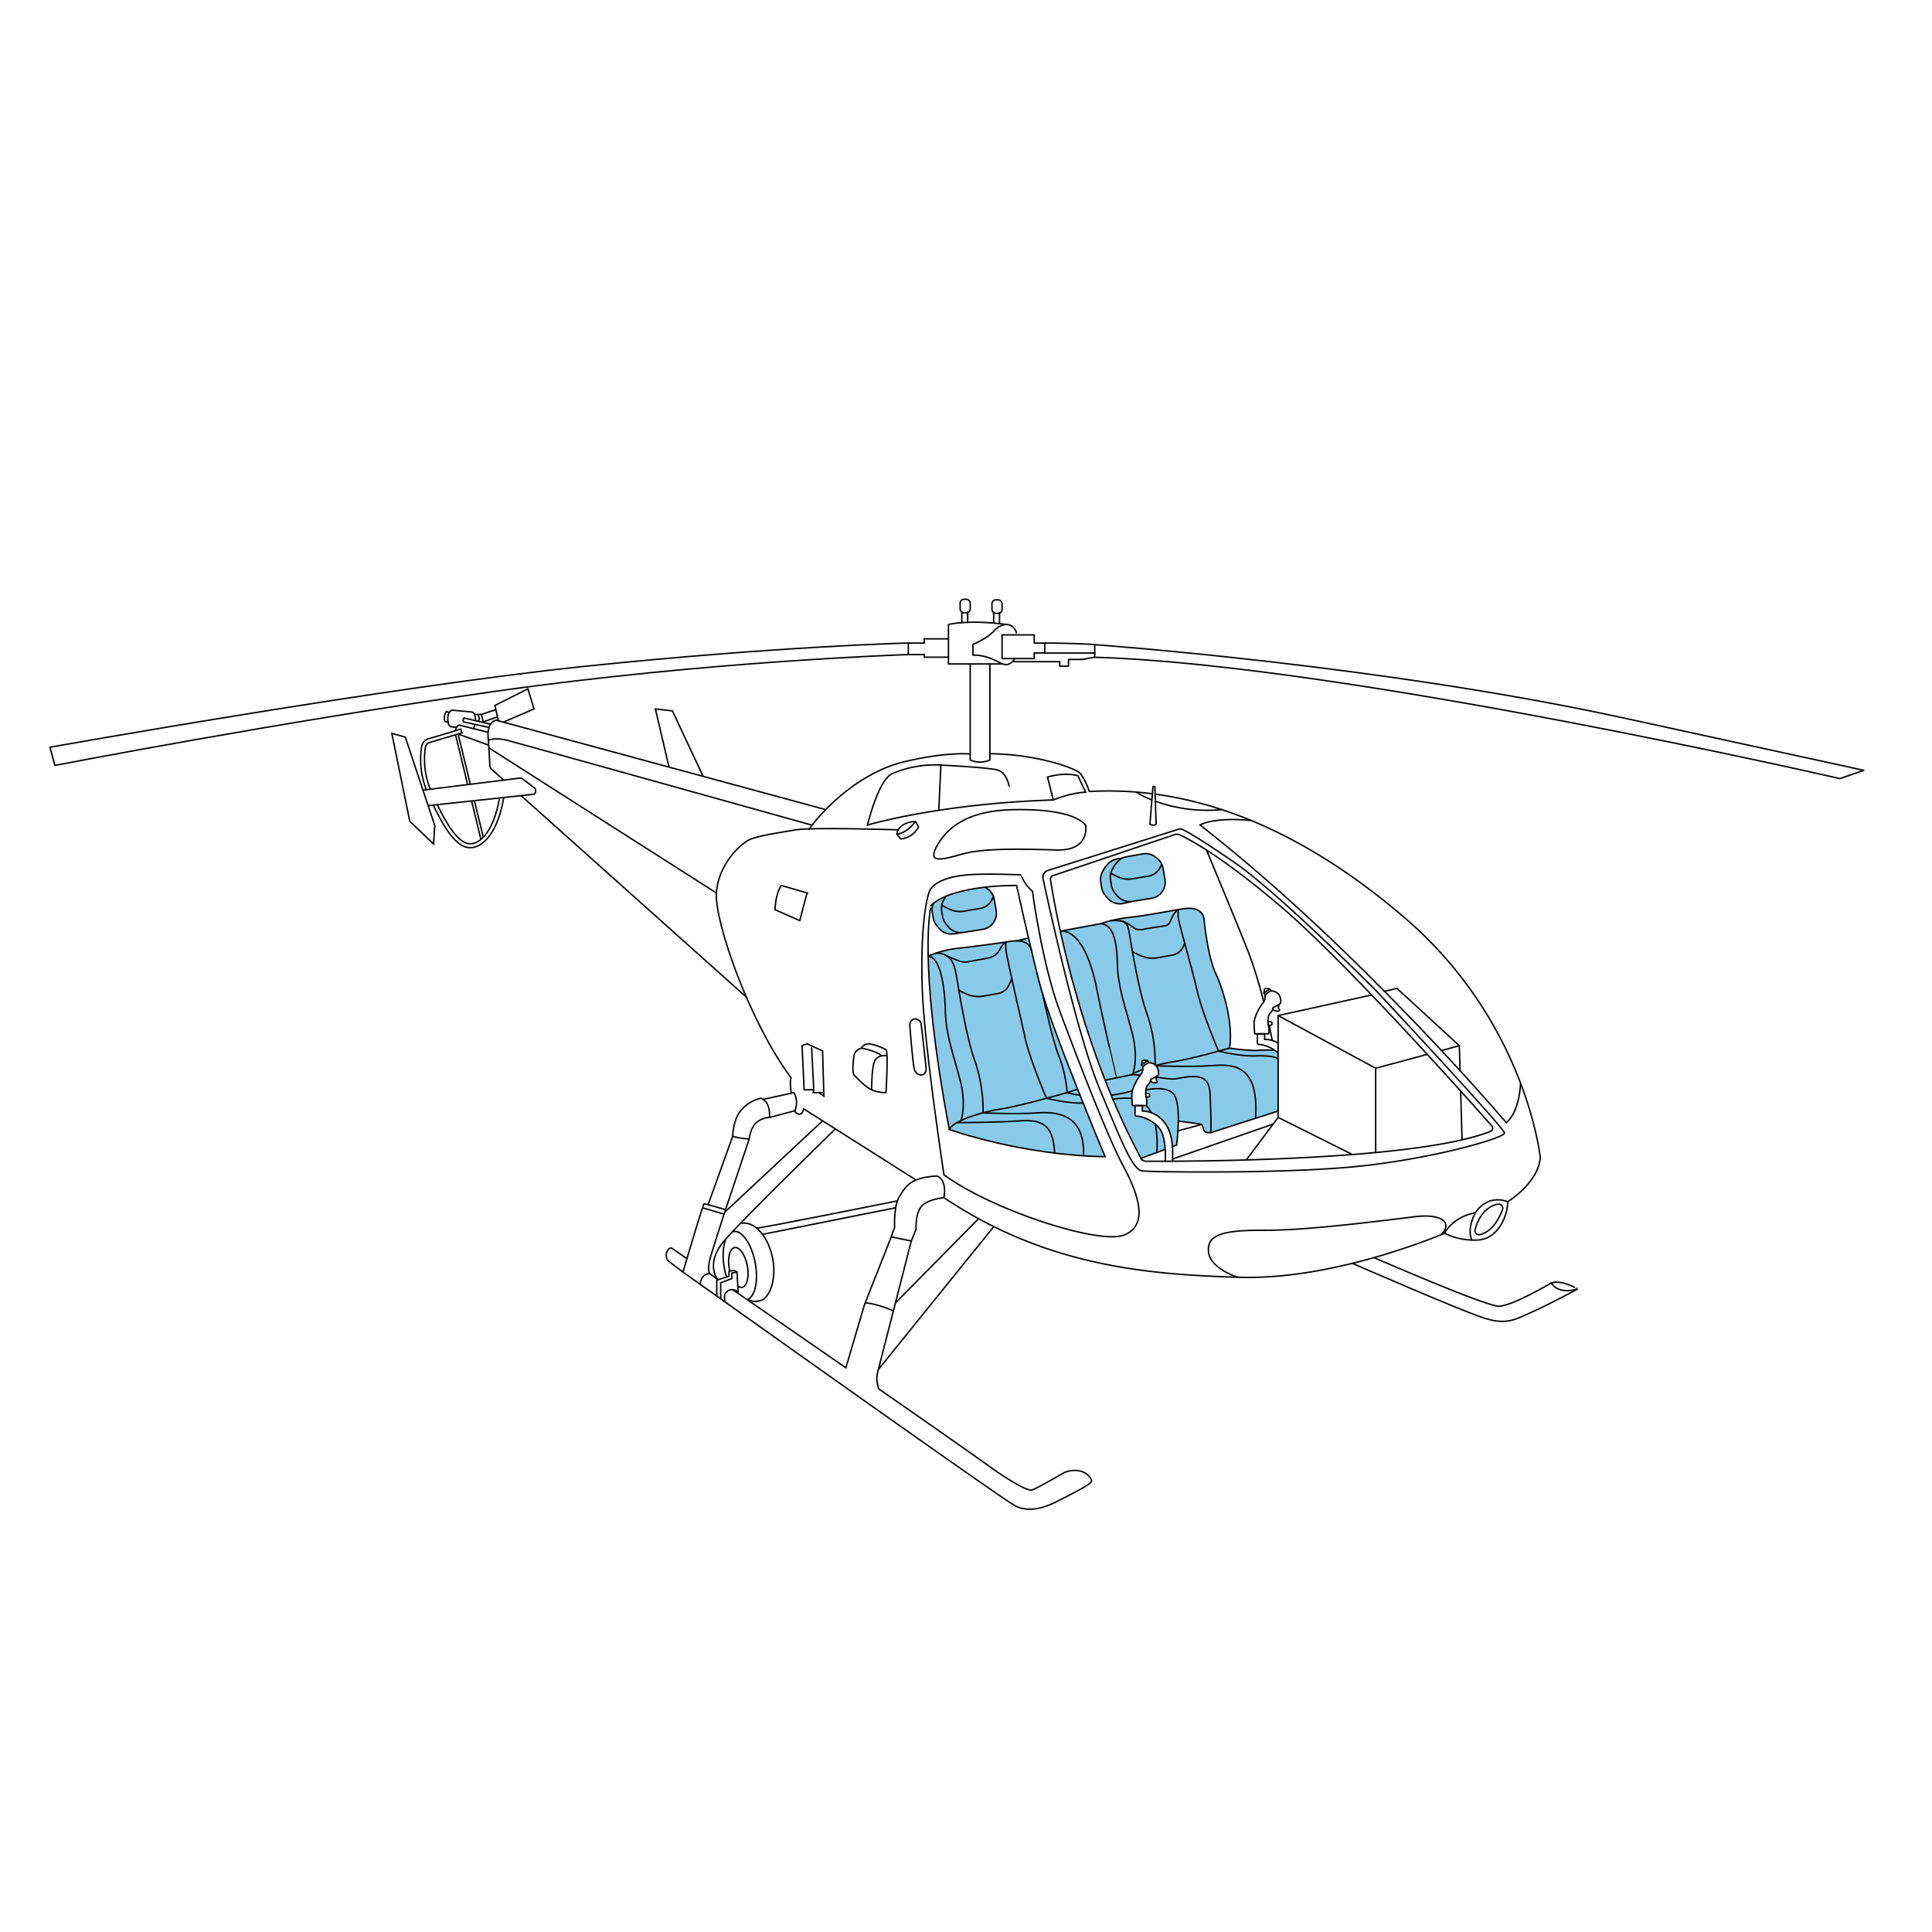 <svg viewBox="0 0 1000 1000" height="1000" width="1000" xmlns="http://www.w3.org/2000/svg"><defs><style>.cls-1{fill:#89cae8;}.cls-2,.cls-3{fill:none;stroke:#000;stroke-width:0.75px;}.cls-2{stroke-miterlimit:10;}.cls-3{stroke-linecap:round;stroke-linejoin:round;}</style></defs><g data-name="Layer 9" id="Layer_9"><path d="M483.47,467.33s-1,1-1,3.64.6,5.54,1.59,6.92a16.28,16.28,0,0,0,4,4.31,8.13,8.13,0,0,0,5.79,1.17c2-.31,4.59-.68,8.15-1.25s6.8-.93,8.63-1.62a9.32,9.32,0,0,0,4-3.45c.91-1.23,1.34-4.29,1-6.08s-.64-6.72-1.35-7.55a36.15,36.15,0,0,0-3.3-3.53c-.81-.6-2.91-.54-5.81-.05s-12.06,2.59-14.61,3.69a79.9,79.9,0,0,0-7.29,3.89" class="cls-1"></path><path d="M480.43,495.17a23,23,0,0,1,6.85-2.68c4.44-1.08,6.12-1.29,13.66-2.23S518.29,488,518.29,488l7.42-1,4.78-1.05,1.9-.43,1.56,7.14s8.77,31.09,9.63,33.52l17.61,46.06c.12.31,10.85,26.46,10.85,26.46s-12.15-.08-20.22-1.11-18.53-2.36-26.93-4.15-27.29-6.74-29.89-7.59-3.65-1.21-3.65-1.21L488.89,571s-3.48-21.34-4.37-28.21S481.8,521,481.26,512,480.43,495.17,480.43,495.17Z" class="cls-1"></path><path d="M581.08,444.11s-4.56.39-6.15,1.72-4.27,4.21-5,7.22.38,7.38.92,8.39a15.76,15.76,0,0,0,4.55,5.25c2.14,1.31,2.81,1.57,5.19,1.08s9.65-1.86,9.65-1.86,6.37-.84,7.51-1.38a11.54,11.54,0,0,0,4-3.17,8.42,8.42,0,0,0,1.31-6.17c-.37-2.12-1.23-6.89-1.56-7.58s-2.38-4.31-5.11-5-3.67-.82-8-.06S581.08,444.11,581.08,444.11Z" class="cls-1"></path><path d="M576,568.94s11.81,26,14.58,30.62l12.48-4.66s.37-5.6-1.71-8.69-4.86-6.06-7.84-7.12a29.72,29.72,0,0,0-5.21-1.36s-.81-.27-.81-.82v-4.68h-1.36l-.33-3.71.33-4s-3.79,1.13-5.23,1.42-5.76,1-5.76,1Z" class="cls-1"></path><path d="M609,592.68s-2.16,1-2.16,1-.4-3.45-.74-5.15a29,29,0,0,0-3-7,15.88,15.88,0,0,0-6.83-5.44,14.07,14.07,0,0,0-4.9-1v-2.87l1.91,0s.27-1.27.35-1.66a23.81,23.81,0,0,0-.27-2.76,5.5,5.5,0,0,0,1.54-.2c.46-.2,0-1.23.14-1.57s-2,0-2,0l.05-1.53,0-.26a35.21,35.21,0,0,1,5.54-.76c1.78,0,6,.31,7.44,1.61a8.41,8.41,0,0,1,2.95,4.77c.71,2.55,1.13,5.82.84,11.4S609,592.68,609,592.68Z" class="cls-1"></path><path d="M609.91,580.26s11.64,1.22,12,1.76.56,1.86,1.1,2.73a2.55,2.55,0,0,0,1.91,1.51,3.74,3.74,0,0,0,1.75,0l34.89-11.21V545l-2.34-1.74s-8.79.58-10.86.47-6.41-.49-8.43-.75l-3.55-.47a47,47,0,0,0,.1-12.74,109.25,109.25,0,0,0-3.77-17c-1.5-4.26-4-9.9-4.73-12.11a95.78,95.78,0,0,1-3-12.06c-.75-4.57-1.36-8.88-1.53-10.51s-.14-4.43-1.71-5.68-3.82-3-8.85-2.13-23.92,4-27.67,4.46-8.34,1-10.55,1.72-5.08,1.63-5.08,1.63-10.25,1.24-14.41,2.34-6.21,1.47-6.21,1.47,6.23,26.88,9.37,37.15,8.9,27.42,10.2,30.92,3.48,9.1,3.48,9.1l3.12,7.79,6.42-1.14a32.52,32.52,0,0,0,4.57-1.27,28.17,28.17,0,0,1,2-4.63c1-1.49,1.55-3,2.23-3.59a3.9,3.9,0,0,0,1-1.54,10,10,0,0,0,.12-1.72l.17-1-.68-.76s0-2.2.28-2.38a12.34,12.34,0,0,1,2.49-.2l1,1.11s3.16.76,4.08,2.4a7.24,7.24,0,0,1,.86,3.36l-.82,2.1s-.42.94-.19,1.42.58,1.34-.39,1.36a3.25,3.25,0,0,1-2-.32,3.06,3.06,0,0,1-.64-.68,7.2,7.2,0,0,1-1.52,2.16c-.76.56-1,2.43-1,2.43a29.81,29.81,0,0,1,5.91-.58c2,.18,7.39-.38,9,3.85a34.83,34.83,0,0,1,1.87,9.8C609.93,578.48,609.91,580.26,609.91,580.26Z" class="cls-1"></path><path d="M502.18,390.24S490,389,468,394.28s-40.81,23-49.46,35.24" class="cls-2"></path><polygon points="202.83 379.62 212.09 425.07 224.4 436.86 225.03 427.28 209.77 381.51 202.83 379.62" class="cls-2"></polygon><path d="M221.59,417l54.35-5.86a1.45,1.45,0,0,0,1.29-1.43V409a1.45,1.45,0,0,0-.57-1.15l-6.17-4.71a2,2,0,0,0-1.45-.4l-50.13,6.24" class="cls-2"></path><path d="M260.7,412.89c-3,17.92-10.67,25.86-17.25,25.86a8.06,8.06,0,0,1-1.2-.08c-5.54-.81-11.19-7.65-18-22" class="cls-2"></path><path d="M226.31,416.46c4.58,9.53,10.44,19.38,16.23,20.23,5.63.83,13-6.2,16-23.56" class="cls-2"></path><path d="M220.66,408.72a43,43,0,0,1-2.41-22.33,5,5,0,0,1,3.54-4l16.76-5,.57,1.91-16.76,5a3,3,0,0,0-2.14,2.4,41,41,0,0,0,2.49,21.73" class="cls-2"></path><path d="M260.68,403.75l-6.17-5.52a2.85,2.85,0,0,1-.95-2l-.76-13.14c-1.29-9.88,4.08-10.31,4.08-10.31l170.47,46.28" class="cls-2"></path><line y2="411.79" x2="269.67" y1="516.09" x1="386.3" class="cls-2"></line><path d="M252.8,383.12s3.67-1.52,9.55,0,158,44,158,44" class="cls-2"></path><path d="M464.91,429.52s-44.29-1.44-52.93,0-18.93,2.92-23.71,4.94-16.55,12.86-17.47,27.75,16.91,66.36,38.61,95.59c0,0-.76,1.91.09,7.74" class="cls-2"></path><path d="M543.72,455.24c1.72,11.22,13.64,82.54,46.88,144.32a2.86,2.86,0,0,0,2.5,1.5c15.89.09,139.15.27,178.4-15.49a1.76,1.76,0,0,0,.65-2.81c-10.95-12.38-74.6-83.93-108.51-112.95-31.24-26.73-48.35-35.55-53-37.69A3.57,3.57,0,0,0,608,432l-63,21.24A1.82,1.82,0,0,0,543.72,455.24Z" class="cls-2"></path><path d="M491.35,584.63S528.59,598,572,598.69c0,0-28.48-67.73-34.32-91.1s-11.5-49.28-11.5-49.28-32.68-.55-44.18,10.22C482,468.53,474.56,495.36,491.35,584.63Z" class="cls-2"></path><path d="M647.6,424.68c-19.73-1.91-26.49,2.32-26.49,2.32,82.38,64.16,158.51,154.06,158.51,154.06s6.51-4.1,7.45-20.37" class="cls-2"></path><polyline points="363.95 401.88 348.05 367.96 339.23 366.95 346.28 397.08" class="cls-2"></polyline><line y2="462.21" x2="370.8" y1="387.09" x1="253.03" class="cls-2"></line><path d="M252.8,379.05l-15.22-3.77a3.55,3.55,0,0,0-1.79,3" class="cls-2"></path><line y2="433.35" x2="250.15" y1="414.39" x1="245.52" class="cls-2"></line><polyline points="252.95 385.69 237.1 379.93 243.44 405.88" class="cls-3"></polyline><line y2="434.48" x2="248.93" y1="414.67" x1="244.12" class="cls-2"></line><line y2="405.91" x2="242" y1="380.32" x1="235.79" class="cls-2"></line><path d="M394.67,569.1,411,565.54a11.19,11.19,0,0,1,.46,9.38" class="cls-2"></path><path d="M379.26,588.29s0-8.91,4.61-13.95a18.79,18.79,0,0,1,9.85-5.87s4.93.74,4.62,9.91" class="cls-2"></path><path d="M474.16,610.79,416,573.94s-.66,3.29-2.64,2.71-1.89-1.73-1.89-1.73l-13.14,3.46a11.24,11.24,0,0,0-6.7,2.59c-3.22,2.64-3.84,8.55-3.84,8.55a35.12,35.12,0,0,1-8.54-1.39l-12.73,35.4-2.13-.45c-.74.89-10.89,35.34-10.89,35.34l8.94,6.34s.18-5.4,4.84-5.49c0,0-1.4-2.33.56-8.95s7.7-24.2,7.7-24.2l12.25-36.6" class="cls-2"></path><line y2="626.12" x2="375.55" y1="623.53" x1="366.53" class="cls-2"></line><line y2="628.44" x2="374.79" y1="625.15" x1="363.61" class="cls-2"></line><path d="M371.34,662.06s-6.46-8.12,3.45-19.75,57.61-58,57.61-58" class="cls-2"></path><line y2="580.13" x2="425.77" y1="627.44" x1="375.12" class="cls-2"></line><path d="M475.42,428.09a11.59,11.59,0,0,1-9.21,6.14l-2-2.43s.14-6,9.68-6.64Z" class="cls-2"></path><path d="M487,396s24.41,1.21,29.31,2.54,6.07,8.6,6.07,8.6" class="cls-2"></path><path d="M545.19,414.06l-3-11.86s8.31-2.69,15.72-.68l4,8.52S555,410.06,545.19,414.06Z" class="cls-2"></path><path d="M545.19,414.06c-59.67,1.94-96.19,13-96.19,13s5.61-23.52,12.85-26.62A55.6,55.6,0,0,1,487,396l-1.09,23.37" class="cls-2"></path><path d="M253.9,374.86l-13.72-3.23a2.22,2.22,0,0,0-.33,2l13.1,2.86" class="cls-2"></path><path d="M245.78,375.1a12.28,12.28,0,0,1-.76,2.07" class="cls-2"></path><path d="M236.32,376.49l-2.29-.23a2.23,2.23,0,0,1-1.95-1.78c-.43-2.14-.73-5.76,1.85-6.91l10.06.94a2,2,0,0,1,1.63,1.24,8,8,0,0,1,.49,3.28" class="cls-2"></path><path d="M232.57,368.72l-1.55-.36s-1.5,1.45-.85,5.05l1.62.38" class="cls-2"></path><path d="M512.38,343.58v49.75a12.2,12.2,0,0,1-10.2,0V344" class="cls-3"></path><path d="M525.25,340.85c-.75,1.27-2.9,4.14-6.19,2.81-4.16-1.68-7.79-4.57-15.47-4.57v-5.53s7.56-3.12,11.12-7.21,9.68-4.57,11.42,1.2" class="cls-3"></path><path d="M964.71,398.72,952.32,403s-256.85-59.09-385.69-62.8v-6.53S715.29,344.36,840,371.54Z" class="cls-3"></path><path d="M519.06,343.66H490.92V323.25s9.79-2.7,30.21,0" class="cls-3"></path><rect transform="translate(1032.1 627.96) rotate(-180)" rx="1.98" height="7.01" width="5.22" y="310.48" x="513.44" class="cls-3"></rect><line y2="322.79" x2="517.35" y1="317.13" x1="517.35" class="cls-3"></line><line y2="322.5" x2="514.32" y1="316.82" x1="514.32" class="cls-3"></line><rect transform="translate(999.14 627.38) rotate(-180)" rx="1.98" height="7.01" width="5.22" y="310.18" x="496.96" class="cls-3"></rect><line y2="322.11" x2="500.86" y1="316.83" x1="500.86" class="cls-3"></line><line y2="322.21" x2="497.84" y1="316.52" x1="497.84" class="cls-3"></line><path d="M566.63,333.63s-11-.81-25.87-.78V338h25.87" class="cls-3"></path><polyline points="566.63 340.15 560.27 341.32 553.08 341.32 553.08 344.81 548.5 344.81 548.5 342.49 524 342.49" class="cls-3"></polyline><polyline points="540.76 332.86 535.32 332.86 535.32 328.62 518.66 328.62 518.66 340.89 535.32 340.89 535.32 337.98 540.76 337.98" class="cls-3"></polyline><polyline points="490.92 340.15 478.41 340.15 478.41 338.81 470.14 338.81 470.14 332.85 478.41 332.85 478.35 330.67 490.92 330.67" class="cls-3"></polyline><path d="M470.14,338.81s-103,3.26-214.21,19.08S28.4,396.17,28.4,396.17l-2.55-9.4s176.91-31.56,277.47-41.95,166.82-12,166.82-12" class="cls-3"></path><path d="M747.63,638.35s4.24-8.6,16-10.59c0,0,5.57-9.86,16.75-5.75" class="cls-3"></path><path d="M763.65,627.76s-4.64,8-1.82,14.09" class="cls-3"></path><path d="M640.49,661.09s-13.87-4.45-14.93-12.78,5.12-11.73,28.59-11.52,66.78-5.7,78.94-7.11,19.31,2.67,12.85,9.37" class="cls-3"></path><path d="M569,563.2c12.72,30.71,17.43,42.34,22.41,42.89s76.64,1.66,115.1-2.77,72.22-14.39,72.22-16.88-66.13-73.32-66.13-73.32-50.36-50.64-73.6-66.68c-17.46-12.06-24.46-15.91-26.86-17.08a2.91,2.91,0,0,0-2.13-.15l-67.59,21.32a3.73,3.73,0,0,0-2.53,4.34C543.2,470.39,557.76,536.2,569,563.2Z" class="cls-3"></path><path d="M534.39,461.34s4.9,37.32,14.28,62.41,24.68,65,32.84,80,13,30.92,0,35.61-67-12.49-92.92-31.25c0,0-10.21-66.82-11.23-96.25s1.87-46,3.73-50.55,9.49-7.64,19.54-8.48,28,0,28,0S529.51,457.13,534.39,461.34Z" class="cls-2"></path><path d="M561.94,427.1s2.48,13.39-15.08,12.85-37.83-1.08-49,2.16-18.49,4.95-12.28-5.36,17.73-17.17,38.44-17.66S557.58,421.81,561.94,427.1Z" class="cls-2"></path><path d="M598,411.05c37.74,5.17,81.44,23.12,129.16,64.09,62.93,54,70.11,124.15,70.11,124.15C796.05,612.49,780.4,622,780.4,622c0,7.37-5.07,19.19-15.2,19.8a35.29,35.29,0,0,1-17.57-3.46s-55.72,24.17-105.46,22.79-101.31-6.22-153.58-41.22c1.62-10.08-3.67-11.19-3.67-11.19-14,.73-16.32,5.68-19.38,10.62s-2.48,15.9-2.48,15.9l-1.75,4.93,10.37,2.18,2.48-6.16s-.5-7.23,2.47-11.37,12-4.91,12-4.91" class="cls-2"></path><path d="M512.38,390.12c24.77.3,43.19,7.42,46,9.56s5.47,10,5.47,10a177.3,177.3,0,0,1,32.47,1.16" class="cls-2"></path><path d="M447.83,674.37s5,0,14.6,4.13" class="cls-2"></path><line y2="634.89" x2="514.37" y1="708.79" x1="454.68" class="cls-2"></line><line y2="630.79" x2="506.49" y1="674.37" x1="463.49" class="cls-2"></line><path d="M362.45,664.76S519.38,776.48,525.7,779.55s13.82,1.44,21.14-2.26,17.25-8.76,18.06-10.3-4.06-8.49-13.91-4.87c0,0-15,8.76-17,9.12s-9.66-3.43-22.85-12.92-56.4-39.5-56.4-39.5l-.58-2.62a12.45,12.45,0,0,1,.09-5.82l17.41-68" class="cls-2"></path><path d="M353.51,658.42l-7.3-5.51A3.15,3.15,0,0,1,345,651a4.74,4.74,0,0,1,1.44-4.76,1.26,1.26,0,0,1,1.52,0l7.61,5.21" class="cls-2"></path><path d="M371,670.88v-8.3l6.31-2V658l2.37-.47,1.8.87.57,10.41s-4.08-3.69-7,1.33v3.41" class="cls-3"></path><polyline points="381.52 658.42 378.83 658.91 378.83 661.78 373.03 663.96 373.03 672.29" class="cls-3"></polyline><polyline points="379.29 667.55 437.83 707.97 447.37 675.54 461.31 640.18" class="cls-2"></polyline><line y2="662.23" x2="371.59" y1="659.27" x1="367.29" class="cls-2"></line><path d="M700,653.91s55.93,24.4,68,28.27,16.27.81,25.94-3.54,22.56-11.44,22.56-11.44S809.12,662.36,803,664c0,0-20.3,12.09-27.23,12.09s-64.54-25.13-64.54-25.13" class="cls-2"></path><path d="M803,664s2.65,6.21,13.54,3.23" class="cls-2"></path><path d="M377.72,657.8c-.07-.29-.13-.59-.19-.89-1.07-5.67.13-10.66,2.68-11.15s5.51,3.72,6.58,9.4-.12,10.66-2.68,11.15a2.73,2.73,0,0,1-2-.51" class="cls-2"></path><path d="M376.07,661a39.49,39.49,0,0,1-1.09-4.35c-1.17-6.2-.77-11.92.81-15.48" class="cls-2"></path><path d="M383.84,633.21c6.73-1.28,13.93,6.87,16.08,18.2,1.73,9.15-.35,17.58-4.76,21.16,0,0-4.48,2.29-8.2,0,3.92-1.56,5.67-9.73,3.92-19-1.85-9.74-6.91-17-11.3-16.13a4,4,0,0,0-.57.16" class="cls-2"></path><path d="M470.89,530.63s1.4,18.33,2.3,22.53,6.74,4.71,6.11-.76-2.12-20-2.59-22.66S471.15,525.92,470.89,530.63Z" class="cls-2"></path><path d="M473.86,425.16S470,431,464.18,431.8" class="cls-2"></path><path d="M417.84,462.21c-.4.53-3.88,14.32-3.88,14.32l-12.78-5.66s0-7.57,3.19-12.57Z" class="cls-2"></path><path d="M442.08,556.41s4.31,4.83,7.92,7.05,8.6,2.08,8.6,2.08,1.25-21.38,0-22.21a29,29,0,0,0-8-2.92,4.47,4.47,0,0,0-4.79,2.09s-3.33,1-3.75,3.83S441,555.26,442.08,556.41Z" class="cls-2"></path><path d="M451.15,564.07s0-10.88,1.34-14.35,4.59-3.45,6.67-3.39" class="cls-2"></path><path d="M445.83,542.5s7.2,1.26,10.68,4" class="cls-2"></path><polygon points="417.84 540.3 425.77 543.95 426.44 567.39 423.82 565.54 420.92 565.54 421.2 564.07 416.23 564.07 415.13 541.19 417.84 540.3" class="cls-2"></polygon><line y2="564.07" x2="421.2" y1="541.91" x1="420.09" class="cls-2"></line><line y2="565.54" x2="426.38" y1="565.54" x1="423.82" class="cls-2"></line><polyline points="257.97 373.11 256.15 365.16 273.25 356.53 276.4 366.95 260.48 373.79" class="cls-2"></polyline><polyline points="257.49 371.03 250.11 373.66 249.16 369.79 256.64 367.3" class="cls-2"></polyline><line y2="369.79" x2="249.16" y1="369.75" x1="245.62" class="cls-2"></line><path d="M247.39,369.79s1.22,2.14.22,3.54" class="cls-2"></path><path d="M595.2,426.57l1.57-19.47h1l.64,19.47A2.72,2.72,0,0,1,595.2,426.57Z" class="cls-3"></path><path d="M391.59,635.64c.56.49,72.92-14.07,72.92-14.07" class="cls-3"></path><line y2="625.15" x2="463.49" y1="638.9" x1="394.67" class="cls-3"></line><path d="M598.16,414.78a79.51,79.51,0,0,0,34.22,4.27" class="cls-3"></path><path d="M588.3,410.12a47.18,47.18,0,0,0,7.91,3.91" class="cls-3"></path><line y2="589.73" x2="756.76" y1="564.73" x1="756.03" class="cls-2"></line><polyline points="716.6 513.07 723.08 511.59 755.35 541.26 755.73 554.17" class="cls-3"></polyline><polyline points="700.01 597.58 661.56 578.38 661.56 525.66 709.47 515.09" class="cls-3"></polyline><polyline points="661.56 525.66 712.04 552.92 712.04 596.54" class="cls-3"></polyline><line y2="541.26" x2="755.35" y1="543.75" x1="746.1" class="cls-3"></line><line y2="545.73" x2="738.74" y1="552.92" x1="712.04" class="cls-3"></line><path d="M559,566.87a40.81,40.81,0,0,1-6.68-1.33s-25.27,7.17-33.78,8.4-24.68,5.64-27.23,10.69" class="cls-3"></path><path d="M586,564.64l-.34.09a69.26,69.26,0,0,1-10.49,2.13" class="cls-3"></path><path d="M607,593.45l2-.75s2.66-19.54-1.09-25.81c-2.61-4.35-11.08-3.71-14.79-2.67" class="cls-3"></path><line y2="594.9" x2="603.08" y1="599.56" x1="590.6" class="cls-3"></line><path d="M495.38,581.06s20.19,0,33-.93,16.79,4,17.53,16.68" class="cls-3"></path><path d="M497.4,580s2.88-7.89-.31-20.41-7.53-24-7.78-36.28-2.53-28.11-8.93-28.36a54.36,54.36,0,0,1,15-4.09c7.72-.77,21.06-2.56,27.29-3.58s10.24.48,11.28,4.81" class="cls-3"></path><path d="M484.52,493.36c9.1-.06,9.81,7.79,10.86,13.8s4.75,29.65,9.26,42.17,4.42,26.6,4.06,26.7c0,0,17.48.79,28.13,0s24.5.91,24,21.55" class="cls-3"></path><line y2="556.27" x2="585.7" y1="559.1" x1="572.04" class="cls-3"></line><path d="M539.63,514.33s5,23.73,8.41,32.13a67.84,67.84,0,0,1,4.32,19.08l5.44-1.78" class="cls-3"></path><path d="M597.89,581.8a49.49,49.49,0,0,1,.87,14.36" class="cls-3"></path><path d="M593.36,572.23a14.89,14.89,0,0,1,2.47,3.66" class="cls-3"></path><path d="M576,568.94a43,43,0,0,1,9.8-.42" class="cls-3"></path><path d="M490.49,495l5.69,2.3a8.92,8.92,0,0,0,5,.49l10.32-1.92a8.56,8.56,0,0,0,6.08-4.5,9.58,9.58,0,0,1,3.07-3.79s-.09,1.07,0,3.86,7.65,35.23,10,46,11,31,11,31,10.22,2.69,18.9,2.52" class="cls-3"></path><path d="M496.31,512.63l3.46,1.66a15.25,15.25,0,0,0,9.31,1.28l7.59-1.36a7.6,7.6,0,0,0,5.6-4.38l1.43-3.19" class="cls-3"></path><path d="M489.54,463.94l-1.13,2a8.44,8.44,0,0,0-1,5.46l.46,2.86a8.29,8.29,0,0,0,1.8,4l1.12,1.37a8.41,8.41,0,0,0,7.85,3l10-1.6a8.44,8.44,0,0,0,6.45-5.09h0a8.49,8.49,0,0,0,.51-4.7l-1-5.75a8.44,8.44,0,0,0-3.26-5.28l-1.37-1" class="cls-3"></path><path d="M483,467.82a8.42,8.42,0,0,0-.44,4.34L483,475a8.29,8.29,0,0,0,1.8,4l1.12,1.37a8.41,8.41,0,0,0,7.85,3l3.29-.52" class="cls-3"></path><path d="M597.36,443.13l1.38,1a8.41,8.41,0,0,1,3.25,5.29l1,5.75a8.5,8.5,0,0,1-.51,4.7h0a8.43,8.43,0,0,1-6.45,5.08l-10,1.61a8.43,8.43,0,0,1-7.85-3l-1.12-1.37a8.29,8.29,0,0,1-1.8-4l-.46-2.87a8.45,8.45,0,0,1,1-5.46l1.13-2,1.08-1.35a8.53,8.53,0,0,1,5.2-3.08l8.29-1.46a8.42,8.42,0,0,1,5.54.94Z" class="cls-3"></path><path d="M586,466.58,581,467.71a8.41,8.41,0,0,1-7.85-3L572,463.36a8.29,8.29,0,0,1-1.8-4l-.46-2.87a8.41,8.41,0,0,1,1-5.45l1.13-2,1.09-1.35a8.53,8.53,0,0,1,5.19-3.08l2.7-.47" class="cls-3"></path><path d="M598.25,551.51a88.73,88.73,0,0,1,9.37-2c8.51-1.23,28.76-7,28.76-7a114.52,114.52,0,0,0,13.48,1.24,73.86,73.86,0,0,1,9.61-.17" class="cls-3"></path><path d="M585.7,556.27a29.53,29.53,0,0,1,5.67-2.63" class="cls-3"></path><path d="M598.64,557.56c4.07.51,8,1.27,10.5.74,19.42-4.16,16.8,4.05,17.53,16.69,0,0,.31,9.1,0,11.27l34.89-11.18" class="cls-3"></path><path d="M585.7,556.27a39,39,0,0,1,4.27.24" class="cls-3"></path><path d="M586.44,555.58s2.89-7.89-.3-20.41-7.53-24-7.79-36.28-2.34-20.51-8.74-20.77a71.85,71.85,0,0,1,14.82-3.26c7.72-.77,21.24-3.38,27.47-4.4s10.24.48,11.28,4.81c0,0,1.6,19,6.12,28.71s9.11,27,7.08,38.53" class="cls-3"></path><path d="M598.64,551.64c3.71.15,18,.64,27.24,0,10.65-.79,25.87-2.27,24,26.78" class="cls-3"></path><path d="M575,476.52c6.94-.15,8.42.2,9.47,6.22s4.75,29.65,9.26,42.16a77.65,77.65,0,0,1,4.17,26" class="cls-3"></path><path d="M580,476.72c2.21.17,4.93,2,7.71,4.08a8,8,0,0,0,4.74.05l10.5-1.66c2.61-.49,2.64-2.25,3.84-4.61a9.7,9.7,0,0,1,3.07-3.8s-.09,1.07,0,3.86,7.46,27.65,9.83,38.39,11,31,11,31,10.22,2.7,18.9,2.52c0,0,9.4-.52,11.93,1.52" class="cls-3"></path><path d="M586.48,492.79l3.46,1.66a15.25,15.25,0,0,0,9.31,1.27l7.59-1.36a7.61,7.61,0,0,0,5.6-4.37l.77-1.73" class="cls-3"></path><path d="M526.21,487s2.59-.67,6.18-1.48" class="cls-3"></path><path d="M569.61,478.12,549,481.93c1.34-.08,12.41-1.19,18.66,29.82,3.8,18.89,10.12,46,10.13,46h0" class="cls-3"></path><path d="M656.93,530.66c.64,3,1.17,5.63,1.56,7.89" class="cls-3"></path><path d="M624.47,440s16,38.27,21.91,53.37a234,234,0,0,1,7.7,25.19" class="cls-3"></path><path d="M603.21,598.7c0-3.31-.3-10-2.34-13.5-2.57-4.44-9.07-7.48-12.55-7.47a.82.82,0,0,1-.81-.82v-4.68h3.75v2.88s5.28-.48,10.19,4.42c4.25,4.25,5.61,10.75,5.51,17.86v3.66" class="cls-3"></path><path d="M591.5,552.56a4.91,4.91,0,0,1-1.28,3.93c-1.71,2.14-4.37,7.2-4.4,10a54,54,0,0,0,.33,5.76h7.21a7.36,7.36,0,0,0,0-3.76c-.57-1.78-.5-5.78.71-6.85a5.52,5.52,0,0,0,1.57-2.85c.21-.57,3.85-1.43,4-2.92s-.35-5.57-4.92-5.85C594.71,550,591.93,551.07,591.5,552.56Z" class="cls-3"></path><polyline points="591.65 552.22 590.87 551.13 593.93 549 594.71 550" class="cls-3"></polyline><path d="M590.87,551.13l.28-1.75a.79.79,0,0,1,.89-.66l1.89.28" class="cls-3"></path><path d="M598.87,556.93s-1,1.56,0,2.65-2.88,1.51-3.37-.35" class="cls-3"></path><path d="M593,566h1.42a.6.6,0,0,1,.6.6v.57a.6.6,0,0,1-.6.6h-1.25" class="cls-3"></path><path d="M661.56,545c-3.07-2.71-7.35-4.4-9.94-4.39a.82.82,0,0,1-.81-.82V535.1h3.75V538a12.69,12.69,0,0,1,7,1.93" class="cls-3"></path><path d="M654.8,515.44a4.87,4.87,0,0,1-1.29,3.92c-1.71,2.14-4.36,7.21-4.39,10a50.85,50.85,0,0,0,.33,5.75h7.2a7.32,7.32,0,0,0,0-3.75c-.57-1.79-.5-5.78.72-6.85a5.4,5.4,0,0,0,1.56-2.85c.22-.57,3.86-1.43,4-2.93s-.36-5.56-4.92-5.85C658,512.87,655.23,513.94,654.8,515.44Z" class="cls-3"></path><polyline points="654.95 515.09 654.17 514.01 657.23 511.88 658.01 512.88" class="cls-3"></polyline><path d="M654.17,514l.28-1.76a.77.77,0,0,1,.89-.65l1.89.28" class="cls-3"></path><path d="M662.17,519.81s-1,1.56,0,2.65-2.88,1.51-3.38-.36" class="cls-3"></path><path d="M656.31,528.88h1.42a.61.61,0,0,1,.61.61v.57a.6.6,0,0,1-.61.6h-1.25" class="cls-3"></path><path d="M574.92,452.07l3.58,1.74a12.5,12.5,0,0,0,7.47,1.08l8.5-1.41a8.2,8.2,0,0,0,5.85-4.13l1-1.88" class="cls-3"></path><path d="M487.8,468.81l3.57,1.73a12.37,12.37,0,0,0,7.48,1.08l8.5-1.4a8.23,8.23,0,0,0,5.85-4.14l1-1.88" class="cls-3"></path><line y2="600.39" x2="645.06" y1="578.38" x1="661.56" class="cls-3"></line><line y2="601.07" x2="603.08" y1="598.7" x1="603.21" class="cls-3"></line><line y2="599.88" x2="606.97" y1="581.8" x1="658.99" class="cls-3"></line><path d="M626.67,586.26s-2.27.23-3.13-.63-1-3.29-1.63-3.61-12-1.76-12-1.76" class="cls-3"></path><line y2="585.32" x2="609.68" y1="582.02" x1="621.91" class="cls-3"></line><path d="M777.69,626.11c-1.54,4.18-5.06,11.23-11.59,12.92a2.13,2.13,0,0,1-2.57-2.63c1.12-4.2,4.13-11.5,11.7-13.13A2.15,2.15,0,0,1,777.69,626.11Z" class="cls-3"></path></g></svg>